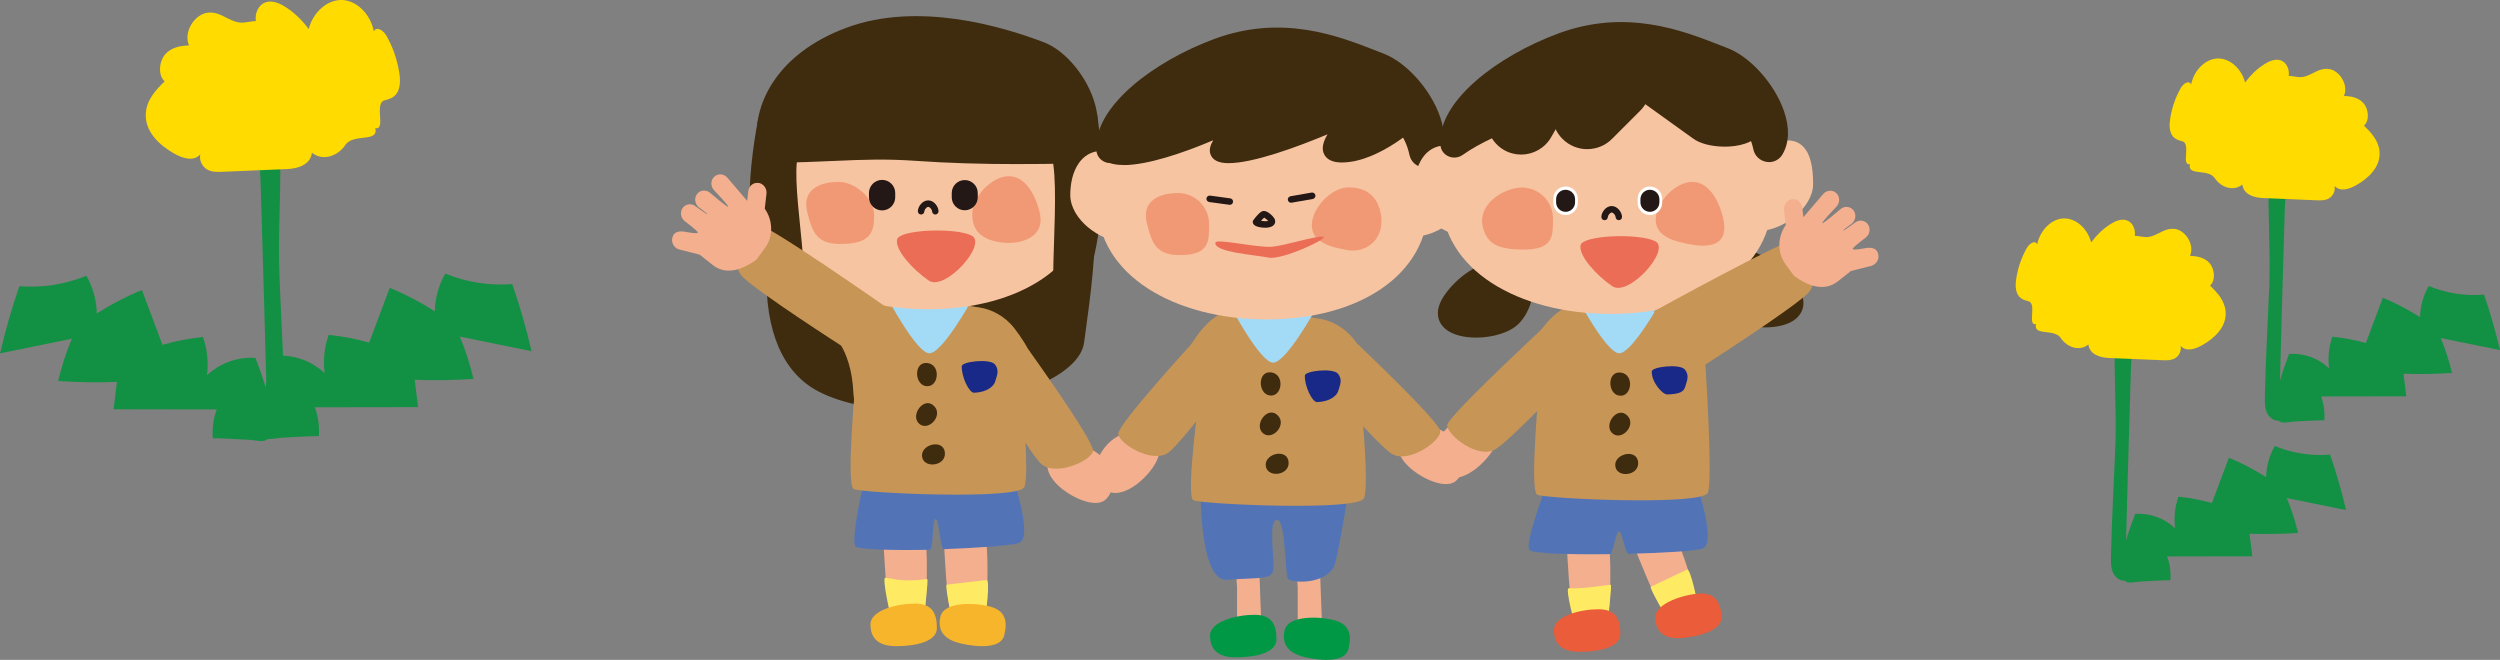 <?xml version="1.0" encoding="UTF-8"?>
<svg id="_レイヤー_2" data-name="レイヤー 2" xmlns="http://www.w3.org/2000/svg" width="582.56" height="153.77" viewBox="0 0 582.56 153.77">
  <rect x="0" y="0" width="582.56" height="153.77" fill="#808080" stroke="none"/>
  <defs>
    <style>
      .cls-1 {
        fill: #231815;
      }

      .cls-2 {
        fill: #129044;
      }

      .cls-3 {
        fill: #182987;
      }

      .cls-4 {
        fill: #fff;
      }

      .cls-5 {
        fill: #ffeb63;
      }

      .cls-6 {
        fill: #ffdb00;
      }

      .cls-7 {
        fill: #3f2b0e;
      }

      .cls-8 {
        fill: #009844;
      }

      .cls-9 {
        fill: #c79556;
      }

      .cls-10 {
        fill: #f4af8f;
      }

      .cls-11 {
        fill: #f7c4a2;
      }

      .cls-12 {
        fill: #f7b52c;
      }

      .cls-13 {
        fill: #ea5c3a;
      }

      .cls-14 {
        fill: #a3daf6;
      }

      .cls-15 {
        fill: #5274b7;
      }

      .cls-16 {
        fill: #eb6d56;
      }

      .cls-17 {
        fill: #f19975;
      }
    </style>
  </defs>
  <g id="_レイヤー_1-2" data-name="レイヤー 1">
    <g>
      <g>
        <path class="cls-2" d="M532.43,48.14c-.49,16.62-.99,33.24-1.38,49.86-1.2.16-2.33-.76-2.82-1.87-.49-1.11-.48-2.36-.46-3.57.16-8.6.68-17.18,1.02-25.78.34-8.71-.44-17.52-.06-26.18,5.16-.87,3.81,3.92,3.71,7.54Z"/>
        <path class="cls-6" d="M542.75,16.08c2.39.38,4.57,3.65,3.45,6.28,1.63.05,3.37.35,4.56,1.7,1.2,1.35,1.44,4.08.1,5.21,1.65,1.61,3.44,3.5,3.63,6.08.27,3.63-2.71,6.26-5.41,7.79-1.64.92-3.75,1.66-5.08.17.28,1.16-.41,2.41-1.31,2.92-.89.52-1.92.48-2.91.44-4.15-.17-8.29-.35-12.44-.52-1.98-.08-4.53-.74-4.82-3.15-1.99,1.64-4.92.77-6.45-1.51-1.52-2.27-6.45-.39-5.75-3.21-2.16.37.32-4.87-1.83-5.37-.8-.19-1.64-.47-2.2-1.19-.86-1.1-.81-2.84-.55-4.32.42-2.48,1.26-4.86,2.46-6.93.57-1,1.92-1.88,2.38-.8.7-3.35,3.33-5.94,6.15-6.04,2.82-.1,5.57,2.3,6.43,5.59,1.26-1.72,2.78-3.17,4.45-4.24,1.18-.75,2.54-1.33,3.82-.92,1.31.42,2.14,2.02,1.89,3.63,1.55.04,2.44.57,3.94.09,1.95-.62,3.31-2.03,5.47-1.68Z"/>
        <path class="cls-2" d="M533.42,82.48c3.39-.25,6.86,1,9.31,3.35-.32-2.47-.06-5.02.77-7.37,2.63.26,5.25.76,7.79,1.49,1.32-3.52,2.64-7.04,3.97-10.56,3.02,1.24,5.92,2.76,8.67,4.52.06-2.54.76-5.06,2.02-7.26,4.06,1.68,8.52,2.37,12.89,2.01,1.46,4.24,2.7,8.56,3.72,12.92-4.61-.94-9.21-1.88-13.82-2.81,1.1,2.64,1.98,5.36,2.64,8.14-3.76.25-7.54.31-11.31.18.22,1.75.43,3.51.65,5.26-6.62.01-13.23.02-19.85.03.64,1.77.9,3.68.75,5.56,0-.09-6.55.24-7.16.3-2.07.19-3.47.82-4.02-1.36-.99-3.94,1.6-10.75,2.97-14.4Z"/>
      </g>
      <g>
        <path class="cls-2" d="M496.57,85.42c-.49,16.62-.99,33.24-1.38,49.86-1.2.16-2.33-.76-2.82-1.87s-.48-2.36-.46-3.57c.16-8.6.68-17.18,1.02-25.78.34-8.71-.44-17.52-.06-26.18,5.16-.87,3.81,3.92,3.71,7.54Z"/>
        <path class="cls-6" d="M506.88,53.35c2.39.38,4.57,3.65,3.45,6.28,1.63.05,3.37.35,4.56,1.7,1.2,1.35,1.44,4.08.1,5.21,1.65,1.61,3.44,3.5,3.63,6.08.27,3.63-2.71,6.26-5.41,7.79-1.64.92-3.75,1.66-5.08.17.28,1.16-.41,2.41-1.31,2.92s-1.92.48-2.91.44c-4.15-.17-8.29-.35-12.44-.52-1.98-.08-4.53-.74-4.82-3.15-1.99,1.64-4.92.77-6.45-1.51-1.52-2.27-6.45-.39-5.75-3.21-2.16.37.32-4.87-1.83-5.37-.8-.19-1.64-.47-2.2-1.19-.86-1.1-.81-2.84-.55-4.32.42-2.48,1.26-4.86,2.46-6.93.57-1,1.92-1.88,2.38-.8.7-3.35,3.33-5.94,6.15-6.04,2.82-.1,5.57,2.3,6.43,5.59,1.26-1.72,2.78-3.17,4.45-4.24,1.18-.75,2.54-1.33,3.82-.92,1.31.42,2.14,2.02,1.89,3.63,1.55.04,2.44.57,3.94.09,1.95-.62,3.31-2.03,5.47-1.68Z"/>
        <path class="cls-2" d="M497.55,119.76c3.39-.25,6.86,1,9.31,3.35-.32-2.47-.06-5.02.77-7.37,2.63.26,5.25.76,7.79,1.49,1.32-3.52,2.64-7.04,3.97-10.56,3.02,1.24,5.92,2.76,8.67,4.52.06-2.54.76-5.06,2.02-7.26,4.06,1.68,8.52,2.37,12.89,2.01,1.46,4.24,2.7,8.56,3.72,12.92-4.61-.94-9.21-1.88-13.82-2.81,1.1,2.64,1.98,5.36,2.64,8.14-3.76.25-7.54.31-11.31.18.22,1.75.43,3.51.65,5.26-6.62.01-13.23.02-19.85.03.64,1.77.9,3.68.75,5.56,0-.09-6.55.24-7.16.3-2.07.19-3.47.82-4.02-1.36-.99-3.94,1.6-10.75,2.97-14.4Z"/>
      </g>
    </g>
    <g>
      <path class="cls-2" d="M60.71,41.82c.6,20.13,1.19,40.26,1.67,60.39,1.45.19,2.83-.92,3.42-2.27.59-1.34.59-2.86.56-4.33-.19-10.41-.83-20.81-1.24-31.22-.42-10.55.54-21.22.07-31.7-6.25-1.05-4.62,4.75-4.49,9.13Z"/>
      <path class="cls-6" d="M48.22,2.99c-2.9.46-5.53,4.43-4.18,7.6-1.97.06-4.08.42-5.53,2.05-1.45,1.64-1.75,4.94-.13,6.31-2,1.94-4.17,4.24-4.4,7.37-.32,4.4,3.29,7.58,6.55,9.43,1.98,1.12,4.54,2.01,6.15.2-.34,1.41.5,2.92,1.58,3.54,1.08.62,2.33.59,3.52.54,5.02-.21,10.05-.42,15.07-.63,2.4-.1,5.49-.9,5.83-3.82,2.41,1.99,5.96.93,7.81-1.82,1.85-2.75,7.81-.47,6.96-3.89,2.61.45-.38-5.9,2.21-6.5.97-.23,1.99-.57,2.67-1.44,1.04-1.33.98-3.43.67-5.24-.51-3.01-1.53-5.89-2.98-8.4-.69-1.21-2.32-2.27-2.89-.97C86.32,3.26,83.13.13,79.72,0c-3.41-.12-6.75,2.78-7.79,6.77-1.53-2.09-3.36-3.84-5.39-5.13-1.43-.91-3.07-1.61-4.63-1.11-1.58.51-2.59,2.45-2.29,4.39-1.88.05-2.96.69-4.78.11-2.36-.76-4.01-2.46-6.63-2.04Z"/>
      <path class="cls-2" d="M59.51,83.41c-4.1-.3-8.3,1.21-11.28,4.05.39-2.99.07-6.08-.94-8.92-3.19.31-6.35.92-9.43,1.81-1.6-4.26-3.2-8.52-4.8-12.78-3.65,1.51-7.17,3.34-10.5,5.47-.07-3.07-.91-6.12-2.44-8.79-4.91,2.03-10.31,2.87-15.61,2.44-1.77,5.14-3.27,10.36-4.5,15.65,5.58-1.14,11.16-2.27,16.73-3.41-1.33,3.19-2.4,6.49-3.19,9.86,4.56.31,9.13.38,13.7.21-.26,2.12-.52,4.25-.79,6.37,8.01.01,16.03.03,24.04.04-.77,2.14-1.09,4.46-.91,6.73,0-.11,7.93.29,8.67.36,2.5.23,4.2.99,4.87-1.65,1.2-4.77-1.94-13.02-3.6-17.44Z"/>
      <path class="cls-2" d="M64.37,82.91c4.1-.3,8.3,1.21,11.28,4.05-.39-2.99-.07-6.08.94-8.92,3.19.31,6.35.92,9.43,1.81,1.6-4.26,3.2-8.52,4.8-12.78,3.65,1.51,7.17,3.34,10.5,5.47.07-3.07.91-6.12,2.44-8.79,4.91,2.03,10.31,2.87,15.61,2.44,1.77,5.14,3.27,10.36,4.5,15.65-5.58-1.14-11.16-2.27-16.73-3.41,1.33,3.19,2.4,6.49,3.19,9.86-4.56.31-9.13.38-13.7.21.26,2.12.52,4.25.79,6.37-8.01.01-16.03.03-24.04.04.77,2.14,1.09,4.46.91,6.73,0-.11-7.93.29-8.67.36-2.5.23-4.2.99-4.87-1.65-1.2-4.77,1.94-13.02,3.6-17.44Z"/>
    </g>
    <g>
      <path class="cls-10" d="M288.24,146.94c0,.23,0,.48.15.65.13.15.33.21.53.26.89.21,1.82.24,2.72.1.58-.09,1.18-.27,1.6-.69.66-.67.67-1.73.64-2.67-.14-3.72-.27-7.45-.41-11.17-.03-.86-.18-1.89-.98-2.21-.35-.14-.75-.1-1.12-.05-.93.12-2.57-.03-3.06.93-.54,1.07-.05,3.59-.05,4.8,0,3.35,0,6.71,0,10.06Z"/>
      <path class="cls-10" d="M302.38,146.94c0,.23,0,.48.15.65.13.15.33.21.53.26.89.21,1.82.24,2.72.1.58-.09,1.18-.27,1.6-.69.66-.67.67-1.73.64-2.67-.14-3.72-.27-7.45-.41-11.17-.03-.86-.18-1.89-.98-2.21-.35-.14-.75-.1-1.12-.05-.93.12-2.57-.03-3.06.93-.54,1.07-.05,3.59-.05,4.8,0,3.35,0,6.71,0,10.06Z"/>
      <g>
        <g>
          <g>
            <g>
              <path class="cls-7" d="M182.82,43.61s-10.8,36.53,8.42,46.53c19.22,10.01,58.76.64,60.19-10.48,1.43-11.12,7.46-46.37-6.35-50.03-13.82-3.65-62.25,13.98-62.25,13.98Z"/>
              <path class="cls-7" d="M212.47,95.54c-8.16,0-15.99-1.32-21.78-4.34-8.29-4.32-12.46-14.04-12.06-28.11.3-10.42,2.93-19.44,3.05-19.82.11-.36.38-.66.74-.79,1.99-.72,48.95-17.72,62.97-14.01,13.78,3.64,9.63,33.87,7.63,48.39-.15,1.11-.29,2.1-.4,2.94-.41,3.16-3.32,6.23-8.42,8.9-8.04,4.2-20.21,6.83-31.72,6.83ZM183.81,44.53c-1.24,4.64-8.86,35.79,7.98,44.55,13.34,6.94,38.08,4.41,51.29-2.49,4.32-2.26,6.86-4.77,7.16-7.08.11-.85.25-1.85.4-2.97,1.75-12.76,5.86-42.65-5.87-45.75-12.51-3.31-55.45,11.77-60.96,13.73Z"/>
            </g>
            <path class="cls-9" d="M204.48,70.96c-1.57,1.55-11.34,6.08-11.34,6.08,0,0,5.24,3.57,5.72,14.53.48,10.96,17.63,9.29,17.63,9.29l17.39-7.15-3.57-14.05-25.82-8.7Z"/>
            <path class="cls-10" d="M205.85,125.88s.64,15.09,1.75,16.52c1.11,1.43,7.15,2.7,7.78.64.64-2.06.95-17.31,0-18.26-.95-.95-9.53,1.11-9.53,1.11Z"/>
            <path class="cls-10" d="M219.98,126.51s.64,15.09,1.75,16.52c1.11,1.43,7.15,2.7,7.78.64.64-2.06.95-17.31,0-18.26-.95-.95-9.53,1.11-9.53,1.11Z"/>
            <path class="cls-15" d="M201.88,109.68s-3.81,15.88-2.54,17.63c.57.79,9.37.96,17.31.8.94-.02.47-7.16,1.42-7.18.7-.02,1.11,7.07,1.8,7.04,8.12-.29,15.92-.87,17.58-1.45,3.65-1.27-2.06-17.15-2.06-17.15l-33.51.32Z"/>
            <path class="cls-10" d="M257.56,116.47c-2.5,2.19-8.94-.94-11.67-4.05-2.73-3.11-2.19-5.59.31-7.78,2.5-2.19,8.2-.88,10.93,2.23,2.73,3.11,2.92,7.41.42,9.6Z"/>
            <path class="cls-9" d="M204.48,70.96c6.14-3.73,12.86-.92,23.77.69,2.73.4,5.85,1.95,8.1,4.82,3.36,4.31,6.2,9.82,7.19,16.32.84,5.54.59,5.42-.05,6.28-1.72,2.3-40.88-26.97-39-28.11Z"/>
            <path class="cls-14" d="M206.62,69.14s6.95,13.19,9.95,13.19,9.71-12.11,9.71-12.11h-5.28l-6.96,1.61-7.43-2.68Z"/>
            <path class="cls-11" d="M253.99,44.95c0,16.87-16.41,27.11-37.72,27.11s-39.45-10.23-39.45-27.11,17.27-30.55,38.59-30.55,38.58,13.68,38.58,30.55Z"/>
            <g>
              <path class="cls-7" d="M242.9,11.02c-8.96-3.44-28.74-9.52-45.15-3.46-14.53,5.37-20.8,15.82-20.2,24.73.11,1.62.95,4.52,2.57,4.49,16.89-.36,22.23-1.27,33.67-.48,11.43.79,23.02.83,34.46.64,2.27-.04,3.43-1.26,4.45-2.54,5.6-7.03-2.32-20.5-9.8-23.38Z"/>
              <path class="cls-7" d="M237.49,38.24c-9.02,0-16.61-.24-23.78-.74-7.38-.51-12.14-.31-19.33,0-3.9.17-8.33.36-14.23.48-2.46.03-3.64-3.32-3.79-5.61-.55-8.19,4.62-19.89,20.98-25.94,16.42-6.06,35.86-.43,45.99,3.46,5.05,1.94,10.14,8.16,11.86,14.46,1.17,4.31.63,8.04-1.55,10.79-1.13,1.42-2.58,2.94-5.36,2.99-3.83.07-7.41.1-10.78.1ZM205.04,34.79c2.71,0,5.51.09,8.83.32,9.78.68,20.38.87,34.36.63,1.75-.03,2.6-.92,3.53-2.09,2.14-2.68,1.79-6.19,1.11-8.66-1.51-5.54-6.08-11.19-10.41-12.85h0c-9.81-3.77-28.62-9.24-44.3-3.45-15.13,5.59-19.92,16.17-19.42,23.53.12,1.71.94,3.37,1.35,3.37h0c5.88-.12,10.28-.31,14.18-.48,4.06-.17,7.35-.31,10.77-.31Z"/>
            </g>
            <g>
              <path class="cls-17" d="M242.29,49.61c1.38,6.01-4.98,7.61-9.52,6.81-3.94-.69-6.22-2.53-6.22-6.53s4.53-8.83,8.53-8.83,6.32,4.65,7.21,8.55Z"/>
              <path class="cls-17" d="M203.7,50.23c0,4-.89,6.74-8.32,6.61-5.43-.09-6.2-3.37-7.23-7.23-1.51-5.65,3.24-7.23,7.23-7.23s8.32,3.86,8.32,7.85Z"/>
            </g>
            <path class="cls-1" d="M217.96,49.99c-.42,0-.76-.34-.76-.76,0-.3-.47-1.02-.9-1.02s-.9.71-.9,1.02c0,.42-.34.76-.76.76s-.76-.34-.76-.76c0-1.02,1.01-2.54,2.41-2.54s2.41,1.52,2.41,2.54c0,.42-.34.76-.76.76Z"/>
            <path class="cls-9" d="M239.65,81.47l-11.04,4.48s10.45,18.41,13.77,21.91c3.32,3.5,12.01-.54,12.33-2.78.31-2.24-15.05-23.61-15.05-23.61Z"/>
            <path class="cls-9" d="M199.49,87.6s-2.46,25.41-.56,26.36c1.91.95,38.59,2.62,39.78-.48,1.19-3.1-.48-20.01-.48-20.01l-38.75-5.88Z"/>
            <path class="cls-5" d="M207.59,143.86s-2.18-9.32-1.27-9.25c1.55.12,3.65,1.15,9.73.32.37-.05-.68,8.1-.68,8.1l-7.78.83Z"/>
            <path class="cls-5" d="M221.89,144.34s-1.67-7.27-1.31-8.1c0,0,6.19-.71,9.29-1.07.95-.11-.2,8.34-.2,8.34l-7.78.83Z"/>
            <path class="cls-12" d="M218.32,146.36c0,3.29-5.3,4.21-9.45,4.21s-6.03-1.79-6.03-5.08,6.22-4.84,10.36-4.84,5.12,2.43,5.12,5.72Z"/>
            <path class="cls-12" d="M234.04,147.97c-.74,3.2-6.12,2.91-10.15,1.97-4.04-.93-5.48-3.1-4.74-6.31.74-3.2,7.15-3.32,11.19-2.39,4.04.93,4.44,3.52,3.7,6.72Z"/>
            <path class="cls-16" d="M209.02,55.84c.48-2.38,13.58-2.86,17.39-.95,3.81,1.91-6.19,13.1-10,10.48-3.81-2.62-7.86-7.15-7.38-9.53Z"/>
            <path class="cls-3" d="M224.11,85.32c.05-1.07,6.52-1.82,7.7-.43,1.18,1.39.43,2.78.11,3.96-.32,1.18-1.95,2.56-4.94,2.67-1.16.04-2.97-3.74-2.86-6.2Z"/>
            <g>
              <path class="cls-7" d="M177.9,27.89s-6.51,30.17,3.65,40.02c10.16,9.85-.48-27.79,3.97-33.51,4.45-5.72-7.62-6.51-7.62-6.51Z"/>
              <path class="cls-7" d="M184.29,70.74c-1.54,0-3.02-1.43-3.58-1.97-10.52-10.19-4.26-39.87-3.99-41.13.12-.58.66-.98,1.25-.94,1.31.09,7.94.69,9.43,4,.42.94.6,2.47-.94,4.44-1.6,2.05-.71,10.71,0,17.67,1.07,10.43,1.54,16.39-1.16,17.7-.34.16-.68.23-1.02.23ZM178.86,29.19c-1.01,5.33-5.02,29.59,3.52,37.86,1.36,1.32,1.9,1.3,1.9,1.3,1.27-.87.35-9.9-.2-15.29-1.02-10.01-1.54-16.77.49-19.39.65-.83.86-1.5.65-1.99-.59-1.31-3.78-2.17-6.36-2.49Z"/>
            </g>
            <g>
              <path class="cls-7" d="M254.48,26.9s4.41,26.88-4.65,43.24c-6.85,12.38.04-30.02-4.41-35.73-4.45-5.72,9.05-7.5,9.05-7.5Z"/>
              <path class="cls-7" d="M247.86,73.59c-.15,0-.3-.02-.46-.06-2.16-.6-2.2-4.63-1.79-16.94.27-8.09.65-19.17-1.13-21.45-1.43-1.84-1.27-3.35-.88-4.29,1.57-3.82,9.79-5.01,10.72-5.13.64-.09,1.23.35,1.34.99.18,1.11,4.37,27.48-4.78,44.01-.8,1.45-1.77,2.88-3.02,2.88ZM248.35,71.4h.02-.02ZM253.47,28.27c-3.11.57-6.99,1.87-7.65,3.48-.08.19-.32.79.56,1.91,2.15,2.76,2.04,10.9,1.63,23-.17,5.02-.39,11.67.09,14.01.18-.25.41-.61.69-1.12,7.68-13.89,5.38-35.96,4.68-41.28Z"/>
            </g>
            <path class="cls-9" d="M206.48,71.56l-9.37,9.69s-20.86-13.36-24.18-16.86c-3.32-3.5,1.19-11.97,3.44-12.16s30.11,19.33,30.11,19.33Z"/>
            <path class="cls-10" d="M176.74,42.64c-1.17-.18-2.23.66-2.37,1.88l-.26,2.28-4.7-5.49c-.86-.88-2.22-.91-3.04-.06h0c-.82.85-.79,2.25.07,3.13,0,0,3.41,3.55,3.26,3.8-.15.25-4.29-3.3-4.29-3.3-.96-.76-2.3-.6-3,.35-.7.96-.49,2.35.47,3.11,0,0,2.06,1.47,1.99,1.59-.07.13-2.77-1.85-2.77-1.85-.96-.76-2.3-.6-3,.35-.7.96-.49,2.35.47,3.11,0,0,2.89,2.13,3.04,2.62.15.49-3.35-.22-3.35-.22-1.55-.12-2.33.34-2.6,1.5-.27,1.16.46,2.37,1.63,2.7l4.76,1.2,2.98,2.37c3.27,2.6,7.14,1.03,10.24-1.21l2-2.73c1.99-2.72,1.85-6.42-.06-9.15l.4-3.48c.14-1.22-.69-2.35-1.86-2.53Z"/>
            <g>
              <path class="cls-1" d="M205.55,49.03h0c-1.69,0-3.06-1.37-3.06-3.06v-.99c0-1.69,1.37-3.06,3.06-3.06h0c1.69,0,3.06,1.37,3.06,3.06v.99c0,1.69-1.37,3.06-3.06,3.06Z"/>
              <path class="cls-1" d="M224.81,49h0c-1.68,0-3.03-1.36-3.03-3.03v-.98c0-1.68,1.36-3.03,3.03-3.03h0c1.68,0,3.03,1.36,3.03,3.03v.98c0,1.68-1.36,3.03-3.03,3.03Z"/>
            </g>
          </g>
          <g>
            <g>
              <path class="cls-15" d="M279.74,112.52s-.48,23.08,6.19,22.59c8.01-.6,10.56.07,10.8-2.61.24-2.68-1.27-11.29.87-11.34,2.14-.05,1.72,13.35,2.64,13.85,1.91,1.04,9.74.94,10.94-3.97,1.43-5.86,3.34-18.52,3.34-18.52h-34.78Z"/>
              <path class="cls-9" d="M281.65,92.98c-.7-.55-12.11,10.26-11.08,6.67.49-1.7,1.01-3.65,1.39-5.74.45-2.46,1.12-4.52,1.9-6.37.92-2.19,1.99-4.09,3.04-6.05,2.21-4.13,4.84-6.78,6.72-7.92,6.14-3.73,12.86-.92,23.77.69,2.73.4,5.85,1.95,8.1,4.82,3.36,4.31,6.2,9.82,7.19,16.32.84,5.54-2.58-.97-3.23-.11-1.72,2.3-35.39-.41-37.8-2.3Z"/>
              <path class="cls-11" d="M263.73,46.38c0,5.74,2.05,9.82-2.58,9.82s-11.75-5.02-11.75-10.77,2.64-10.25,7.27-10.25,7.06,5.45,7.06,11.2Z"/>
              <path class="cls-11" d="M342.36,44.15c0,5.74-7.42,10.85-12.06,10.85s-3.79-5.8-3.79-11.54,5.18-9.47,9.82-9.47,6.03,4.42,6.03,10.16Z"/>
              <path class="cls-14" d="M286.71,71.32s6.95,13.19,9.95,13.19,9.71-12.11,9.71-12.11h-5.28l-6.96,1.61-7.43-2.68Z"/>
              <path class="cls-11" d="M332.88,47.32c0,16.87-16.41,27.11-37.72,27.11s-39.45-10.23-39.45-27.11,17.28-30.55,38.59-30.55,38.59,13.68,38.59,30.55Z"/>
              <g>
                <path class="cls-7" d="M322.03,13.62c-8.96-3.44-22.17-9.5-38.59-3.44-14.53,5.37-27.36,15.81-26.77,24.72.11,1.62,1.98,2.45,3.31,1.51,18.04-12.7,56.17-14.15,56.17-14.15,0,0,11.25,3.12,13.46,13.59.47,2.22,3.41,2.75,4.56.79,4.3-7.31-4.67-20.15-12.15-23.03Z"/>
                <path class="cls-7" d="M332.08,39.05c-.2,0-.4-.02-.6-.05-1.53-.25-2.72-1.39-3.04-2.9-1.88-8.94-11.07-12.2-12.44-12.63-2.99.14-38.45,2.04-55.33,13.92-.99.69-2.28.8-3.36.29-1.07-.51-1.76-1.52-1.84-2.7-.68-10.09,13.34-20.68,27.55-25.92,15.75-5.82,28.9-.67,37.61,2.74l1.82.71c5.26,2.02,10.89,8.3,13.09,14.6,1.37,3.93,1.26,7.44-.34,10.15-.66,1.13-1.85,1.8-3.13,1.8ZM316.16,21.06c.11,0,.22.01.32.04.49.14,11.98,3.44,14.31,14.5.17.82.87,1,1.08,1.03.2.03.88.09,1.28-.6,1.55-2.63.93-5.88.14-8.15-1.96-5.61-7.09-11.39-11.68-13.15h0l-1.84-.72c-8.86-3.47-21-8.22-35.9-2.72-15.08,5.57-26.5,15.9-25.99,23.52.03.42.31.62.48.69.31.15.67.12.95-.08,18.12-12.75,55.24-14.3,56.82-14.36.01,0,.03,0,.05,0Z"/>
              </g>
              <g>
                <path class="cls-17" d="M321.67,49.37c1.38,6.01-3.07,9.71-7.61,8.92-3.94-.69-8.38-1.79-8.38-5.79s4.53-8.83,8.53-8.83,6.56,1.81,7.46,5.71Z"/>
                <path class="cls-17" d="M281.75,52.21c0,4,.2,7.36-7.23,7.23-5.43-.09-6.2-3.37-7.23-7.23-1.51-5.65,3.24-7.23,7.23-7.23s7.23,3.24,7.23,7.23Z"/>
              </g>
              <path class="cls-10" d="M269.9,103.56c1.53,2.95-3.04,8.46-6.71,10.37-3.67,1.91-5.95.79-7.49-2.16-1.53-2.95,1.1-8.18,4.77-10.09,3.67-1.91,7.89-1.07,9.42,1.88Z"/>
              <path class="cls-10" d="M339.24,112.08c-2.5,2.19-8.94-.94-11.66-4.05-2.73-3.11-2.19-5.59.31-7.78s8.2-.88,10.93,2.23c2.73,3.11,2.92,7.41.42,9.6Z"/>
              <path class="cls-9" d="M278.32,79.41l10.43,5.75s-12.56,17.04-16.26,20.13c-3.71,3.09-11.87-1.96-11.91-4.22-.04-2.26,17.74-21.66,17.74-21.66Z"/>
              <path class="cls-9" d="M316.37,80.19l-9.99,6.49s13.75,16.09,17.67,18.9c3.92,2.81,11.69-2.81,11.58-5.06-.12-2.26-19.26-20.33-19.26-20.33Z"/>
              <path class="cls-3" d="M304.06,87.5c.05-1.07,6.52-1.82,7.7-.43,1.18,1.39.43,2.78.11,3.96-.32,1.18-1.95,2.56-4.94,2.67-1.16.04-2.97-3.74-2.86-6.2Z"/>
              <path class="cls-9" d="M279.74,90.36s-3.57,25.25-1.67,26.2c1.91.95,38.59,2.62,39.78-.48,1.19-3.1-.48-20.01-.48-20.01l-37.64-5.72Z"/>
              <path class="cls-16" d="M283.23,56.54c.22-1.04,9.85,1.27,13.18.95,3.33-.32,9.96-2.51,11.87-2.35,1.91.16-9.49,5.53-12.66,4.89-3.18-.64-12.86-1.27-12.39-3.49Z"/>
              <path class="cls-8" d="M297.45,148.97c0,3.29-5.3,4.21-9.45,4.21s-6.03-1.79-6.03-5.08,6.22-4.84,10.36-4.84,5.12,2.43,5.12,5.72Z"/>
              <path class="cls-8" d="M314.25,151.16c-.74,3.2-6.12,2.91-10.15,1.97s-5.48-3.1-4.74-6.31c.74-3.2,7.15-3.32,11.19-2.39,4.04.93,4.44,3.52,3.7,6.72Z"/>
            </g>
            <g>
              <path class="cls-7" d="M267.72,24.84s-14.8,8.87-8.78,11.37c8.4,3.49,36.16-11.64,35.94-11.81,0,0-17.63,11.81-8.62,11.81s29.99-9.92,29.99-9.92c0,0-11.43,9.98-3.31,9.76,8.12-.22,16.99-8.76,16.99-8.76l-12.58-8.68-28.15-2.45-21.48,8.68Z"/>
              <path class="cls-7" d="M261.84,38.45c-1.4,0-2.62-.18-3.59-.58-2.07-.86-2.47-2.33-2.53-3.13-.3-4.13,7.65-9.36,11.08-11.42.08-.05.16-.09.25-.12l21.48-8.68c.26-.11.55-.15.83-.12l28.15,2.45c.31.03.61.13.86.31l12.57,8.68c.44.31.72.79.77,1.33.04.54-.16,1.06-.54,1.43-.38.37-9.47,9.02-18.19,9.26-2.39.07-3.95-.66-4.54-2.17-.5-1.28-.03-2.83.91-4.39-7.06,2.94-17.28,6.72-23.1,6.72-2.36,0-3.79-.75-4.23-2.23-.26-.87-.03-1.91.69-3.11-7.09,3.02-15.39,5.79-20.87,5.79ZM259.29,34.41s.14.07.33.15c6.59,2.73,29.74-8.92,33.71-11.28.18-.12.36-.25.55-.37.63-.42,1.45-.4,2.06.04.73.54.94,1.54.5,2.33-.08.14-.28.34-.58.57l.02.03c-4.64,3.11-8.96,6.78-10.11,8.52.14,0,.3.02.49.02,8.51,0,29.01-9.65,29.22-9.75.81-.38,1.77-.11,2.26.64.49.75.35,1.74-.32,2.33-2.71,2.37-5.19,5.32-5.56,6.56.2.04.52.08,1.03.06,5.37-.15,11.31-4.47,14.13-6.8l-10.29-7.1-27.25-2.37-20.95,8.47c-4.77,2.88-9.09,6.61-9.23,7.96ZM259.29,34.47h.02-.02Z"/>
            </g>
            <path class="cls-1" d="M286.58,47.72s-.07,0-.1,0l-4.7-.64c-.41-.06-.7-.44-.65-.85.06-.41.44-.71.85-.65l4.7.64c.41.06.7.44.65.85-.05.38-.38.66-.75.66Z"/>
            <path class="cls-1" d="M300.85,47.24c-.36,0-.68-.26-.75-.63-.07-.41.2-.8.62-.88l4.92-.86c.41-.07.8.2.88.62.07.41-.2.8-.62.88l-4.92.86s-.09.01-.13.01Z"/>
            <path class="cls-1" d="M294.78,53.06c-.75,0-1.5-.14-1.95-.31-.56-.21-.86-.53-.91-.95-.02-.19.04-.38.15-.53,1.53-2.02,2.12-2.09,2.34-2.11.97-.11,2.47,1.36,2.68,2.03.15.5.03.98-.34,1.32-.43.41-1.2.56-1.97.56ZM293.85,51.47c.55.09,1.29.12,1.67.01-.22-.24-.67-.63-.94-.77-.17.14-.44.42-.73.76Z"/>
          </g>
          <g>
            <g>
              <path class="cls-7" d="M399.74,59.07s10.48-.95,17.15,7.86c6.67,8.81-10,9.29-14.29,4.76-4.29-4.53-2.86-12.63-2.86-12.63Z"/>
              <path class="cls-7" d="M411.33,76.29c-3.85,0-7.96-1.18-10.03-3.36-4.85-5.12-3.39-13.8-3.32-14.17.14-.8.8-1.4,1.6-1.47.47-.04,11.55-.93,18.74,8.56,3.57,4.71,1.31,7.46.17,8.43-1.61,1.37-4.31,2.01-7.16,2.01ZM401.35,60.83c-.15,2.32-.06,6.87,2.55,9.63,2.31,2.44,9.88,3.11,12.27,1.08.3-.25,1.2-1.02-.71-3.53-4.63-6.11-11.22-7.07-14.11-7.18Z"/>
            </g>
            <g>
              <path class="cls-7" d="M355.57,61.45s-10.48-.95-17.15,7.86c-6.67,8.81,10.01,9.29,14.29,4.76,4.29-4.53,2.86-12.63,2.86-12.63Z"/>
              <path class="cls-7" d="M343.98,78.67c-2.85,0-5.54-.65-7.16-2.01-1.14-.96-3.4-3.71.17-8.43,7.19-9.5,18.27-8.61,18.74-8.56.8.07,1.46.68,1.6,1.47.06.37,1.53,9.05-3.32,14.17-2.07,2.18-6.18,3.36-10.03,3.36ZM353.96,63.21c-2.9.11-9.49,1.06-14.11,7.18-1.91,2.52-1,3.28-.71,3.53,2.39,2.03,9.96,1.36,12.27-1.08,2.61-2.76,2.7-7.31,2.55-9.63Z"/>
            </g>
            <path class="cls-10" d="M365.12,127.2s.64,15.09,1.75,16.52c1.11,1.43,7.15,2.7,7.78.64.64-2.06.95-17.31,0-18.26-.95-.95-9.53,1.11-9.53,1.11Z"/>
            <path class="cls-10" d="M380.95,127.73s5.47,14.07,6.99,15.07c1.51.99,7.64.25,7.57-1.91-.07-2.16-4.69-16.69-5.9-17.28s-8.66,4.13-8.66,4.13Z"/>
            <path class="cls-15" d="M361.15,111s-6.03,15.4-4.76,17.15c.62.86,9.5,1.1,18.79.98.63,0,1.4-5.33,2.03-5.34.81-.02,1.49,5.28,2.3,5.26,8.13-.2,15.64-.66,17.22-1.21,3.65-1.27-2.06-17.15-2.06-17.15l-33.51.32Z"/>
            <path class="cls-10" d="M348.77,100.06c1.53,2.95-3.04,8.46-6.71,10.37-3.67,1.91-5.95.79-7.49-2.16-1.53-2.95,1.1-8.18,4.77-10.09,3.67-1.91,7.89-1.07,9.42,1.88Z"/>
            <path class="cls-9" d="M360.51,90.19c-.7-.55-10.84,11.77-9.81,8.18.49-1.7,1.01-3.65,1.39-5.74.45-2.46,1.12-4.52,1.9-6.37.92-2.19,1.99-4.09,3.04-6.05,2.21-4.13,4.84-6.78,6.72-7.92,6.14-3.73,12.86-.92,23.77.69,2.73.4,5.85,1.95,8.1,4.82,3.36,4.31.24,9.4,1.22,15.9.84,5.54.59,5.42-.05,6.28-1.72,2.3-33.87-7.89-36.28-9.78Z"/>
            <path class="cls-11" d="M343.86,45.1c0,5.74,2.05,9.82-2.58,9.82s-11.75-5.02-11.75-10.77,2.64-10.25,7.27-10.25,7.06,5.45,7.06,11.2Z"/>
            <path class="cls-11" d="M422.5,42.87c0,5.74-7.42,10.85-12.06,10.85s-3.79-5.8-3.79-11.54,5.18-9.47,9.82-9.47,6.03,4.42,6.03,10.16Z"/>
            <path class="cls-14" d="M367.37,69.13s6.95,13.19,9.95,13.19,9.71-12.11,9.71-12.11h-5.28l-6.96,1.61-7.43-2.68Z"/>
            <path class="cls-11" d="M413.02,46.04c0,16.87-16.41,27.11-37.72,27.11s-39.45-10.23-39.45-27.11,17.28-30.55,38.59-30.55,38.59,13.68,38.59,30.55Z"/>
            <g>
              <path class="cls-7" d="M402.17,12.34c-8.96-3.44-22.18-9.5-38.59-3.44-14.53,5.37-27.36,15.81-26.77,24.72.11,1.62,1.98,2.45,3.31,1.51,18.04-12.7,56.17-14.15,56.17-14.15,0,0,11.25,3.12,13.46,13.59.47,2.22,3.41,2.75,4.56.79,4.3-7.31-4.67-20.15-12.15-23.03Z"/>
              <path class="cls-7" d="M412.22,37.77c-.2,0-.4-.02-.6-.05-1.53-.25-2.72-1.39-3.04-2.9-1.89-8.97-11.07-12.2-12.43-12.63-2.98.14-38.45,2.04-55.33,13.92-.99.69-2.28.8-3.36.29-1.07-.51-1.75-1.52-1.83-2.7-.68-10.09,13.34-20.68,27.55-25.92,15.75-5.82,28.9-.67,37.61,2.74l1.82.71h0c5.26,2.02,10.89,8.3,13.08,14.6,1.37,3.93,1.26,7.44-.33,10.15-.66,1.13-1.85,1.8-3.13,1.8ZM396.3,19.78c.11,0,.22.01.32.04.49.14,11.98,3.44,14.31,14.5.17.82.87,1,1.08,1.03.2.03.88.09,1.28-.6,1.55-2.63.93-5.88.14-8.15-1.96-5.61-7.09-11.39-11.68-13.16l-1.84-.72c-8.86-3.47-21-8.22-35.9-2.72-15.08,5.57-26.5,15.9-25.99,23.52.03.42.31.61.48.69.31.15.67.12.95-.08,18.12-12.75,55.24-14.3,56.81-14.36.01,0,.03,0,.05,0Z"/>
            </g>
            <g>
              <path class="cls-4" d="M364.82,50.11h0c-1.58,0-2.86-1.28-2.86-2.86v-.93c0-1.58,1.28-2.86,2.86-2.86h0c1.58,0,2.86,1.28,2.86,2.86v.93c0,1.58-1.28,2.86-2.86,2.86Z"/>
              <path class="cls-1" d="M364.82,49.36h0c-1.22,0-2.21-.99-2.21-2.21v-.72c0-1.22.99-2.21,2.21-2.21h0c1.22,0,2.21.99,2.21,2.21v.72c0,1.22-.99,2.21-2.21,2.21Z"/>
            </g>
            <g>
              <path class="cls-17" d="M401.56,50.93c1.38,6.01-2.83,6.87-7.36,6.07-3.94-.69-8.38-1.79-8.38-5.79s4.53-8.83,8.53-8.83,6.32,4.65,7.21,8.55Z"/>
              <path class="cls-17" d="M361.88,50.93c0,4,.2,7.36-7.23,7.23-5.43-.09-8.04-1.21-9.07-5.07-1.51-5.65,5.07-9.39,9.07-9.39s7.23,3.24,7.23,7.23Z"/>
            </g>
            <path class="cls-1" d="M377.23,51.31c-.42,0-.76-.34-.76-.76,0-.31-.46-1.02-.9-1.02s-.9.72-.9,1.02c0,.42-.34.76-.76.76s-.76-.34-.76-.76c0-1.02,1.01-2.54,2.41-2.54s2.41,1.52,2.41,2.54c0,.42-.34.76-.76.76Z"/>
            <g>
              <path class="cls-7" d="M351.35,33.4h0c-2.98-1.72-4.01-5.54-2.28-8.52l3.43-5.94c1.72-2.98,5.54-4.01,8.52-2.28h0c2.98,1.72,4.01,5.54,2.28,8.52l-3.43,5.94c-1.72,2.98-5.54,4.01-8.52,2.28Z"/>
              <path class="cls-7" d="M354.46,36.02c-1.36,0-2.74-.35-4-1.07h0c-3.83-2.21-5.15-7.13-2.94-10.97l3.43-5.94c2.21-3.83,7.14-5.15,10.97-2.94,1.86,1.07,3.19,2.8,3.74,4.88.56,2.07.27,4.24-.8,6.09l-3.43,5.94c-1.49,2.57-4.19,4.01-6.97,4.01ZM357.91,17.61c-1.54,0-3.04.8-3.86,2.22l-3.43,5.94c-1.23,2.12-.5,4.85,1.63,6.08h0c2.13,1.23,4.85.5,6.08-1.63l3.43-5.94c.59-1.03.75-2.23.44-3.38-.31-1.15-1.04-2.11-2.07-2.7-.7-.4-1.46-.6-2.22-.6Z"/>
            </g>
            <g>
              <path class="cls-7" d="M365.45,31.03h0c-2.44-2.44-2.44-6.39,0-8.82l6.59-6.59c2.44-2.44,6.39-2.44,8.82,0h0c2.44,2.44,2.44,6.39,0,8.82l-6.59,6.59c-2.44,2.44-6.39,2.44-8.82,0Z"/>
              <path class="cls-7" d="M369.87,34.76c-2.17,0-4.22-.85-5.76-2.38-1.54-1.54-2.38-3.58-2.38-5.76s.85-4.22,2.38-5.76l6.59-6.59c1.54-1.54,3.58-2.38,5.76-2.38s4.22.85,5.76,2.38c3.17,3.17,3.17,8.34,0,11.51l-6.59,6.59c-1.54,1.54-3.58,2.38-5.76,2.38ZM376.46,15.69c-1.16,0-2.25.45-3.07,1.27l-6.59,6.59c-1.69,1.69-1.69,4.44,0,6.14,1.64,1.64,4.5,1.64,6.14,0l6.59-6.59c1.69-1.69,1.69-4.44,0-6.14-.82-.82-1.91-1.27-3.07-1.27Z"/>
            </g>
            <g>
              <path class="cls-7" d="M407.52,30.48l.95-.16c-2.13,2.71-10.25,2.59-12.96.46l-12.13-8.71c-2.71-2.13,3.58-1.59,5.71-4.3h0c2.13-2.71,6.06-3.17,8.76-1.04l5.39,4.25c2.71,2.13,6.41,6.8,4.28,9.5Z"/>
              <path class="cls-7" d="M401.87,34.17c-2.91,0-5.82-.69-7.46-1.98l-12.07-8.67c-1.11-.88-1.55-1.79-1.37-2.75.29-1.54,1.78-1.99,3.36-2.48,1.22-.37,2.74-.84,3.36-1.63,1.33-1.68,3.23-2.75,5.36-3,2.13-.25,4.23.34,5.91,1.67l5.39,4.25c2.82,2.22,6.04,6.23,5.57,9.7.03.05.06.09.09.14.38.64.32,1.44-.14,2.02-1.47,1.87-4.74,2.74-8.01,2.74ZM385.78,21.58l10.78,7.74c1.8,1.41,6.72,1.61,9.23.69.06-.23.17-.45.32-.64,1.04-1.31-1.33-4.9-3.98-6.99l-5.39-4.25c-.93-.74-2.1-1.07-3.28-.92-1.18.14-2.24.73-2.97,1.66-1.21,1.53-3.16,2.22-4.72,2.71Z"/>
            </g>
            <path class="cls-9" d="M358.77,88.92s-2.46,25.41-.56,26.36c1.91.95,38.59,2.62,39.78-.48,1.19-3.1-.64-30.56-.64-30.56l-38.59,4.68Z"/>
            <path class="cls-9" d="M363.05,73.2l4.07,13.37s-14.49,15.43-18.54,18.05c-4.05,2.62-11.55-3.35-11.33-5.6.23-2.25,25.79-25.82,25.79-25.82Z"/>
            <path class="cls-3" d="M384.9,86.53c.05-1.07,6.52-1.82,7.7-.43,1.18,1.39.43,2.78.11,3.96-.32,1.18-1.18,1.76-4.17,1.86-1.16.04-3.74-2.93-3.64-5.39Z"/>
            <path class="cls-5" d="M366.87,145.18s-2.21-8.17-1.31-8.1c1.55.12,3.69,0,9.77-.83.37-.05-.68,8.1-.68,8.1l-7.78.83Z"/>
            <path class="cls-5" d="M388.51,143.99s-3.92-6.34-3.86-7.24c0,0,5.63-2.68,8.45-4.01.87-.41,2.5,7.96,2.5,7.96l-7.1,3.3Z"/>
            <path class="cls-13" d="M377.59,147.68c0,3.29-5.3,4.21-9.45,4.21s-6.03-1.79-6.03-5.08,6.22-4.84,10.36-4.84,5.12,2.43,5.12,5.72Z"/>
            <path class="cls-13" d="M401.18,143.5c.33,3.27-4.85,4.73-8.97,5.15-4.12.42-6.19-1.17-6.52-4.44-.33-3.27,5.69-5.45,9.82-5.87,4.12-.42,5.34,1.89,5.68,5.17Z"/>
            <path class="cls-16" d="M368.3,57.16c.48-2.38,13.58-2.86,17.39-.95,3.81,1.91-6.19,13.1-10,10.48-3.81-2.62-7.86-7.15-7.38-9.53Z"/>
            <g>
              <path class="cls-4" d="M384.47,50.11h0c-1.58,0-2.86-1.28-2.86-2.86v-.93c0-1.58,1.28-2.86,2.86-2.86h0c1.58,0,2.86,1.28,2.86,2.86v.93c0,1.58-1.28,2.86-2.86,2.86Z"/>
              <path class="cls-1" d="M384.47,49.36h0c-1.22,0-2.21-.99-2.21-2.21v-.72c0-1.22.99-2.21,2.21-2.21h0c1.22,0,2.21.99,2.21,2.21v.72c0,1.22-.99,2.21-2.21,2.21Z"/>
            </g>
          </g>
        </g>
        <path class="cls-9" d="M385.33,72.58l11.9,12.48s20.86-13.36,24.18-16.86c3.32-3.5-1.19-11.97-3.44-12.16s-32.64,16.54-32.64,16.54Z"/>
        <path class="cls-10" d="M417.6,46.45c1.17-.18,2.23.66,2.37,1.88l.26,2.28,4.7-5.49c.86-.88,2.22-.91,3.04-.06h0c.82.85.79,2.25-.07,3.13,0,0-3.41,3.55-3.26,3.8.15.25,4.29-3.3,4.29-3.3.96-.76,2.3-.6,3,.35.7.96.49,2.35-.47,3.11,0,0-2.06,1.47-1.99,1.59.07.13,2.77-1.85,2.77-1.85.96-.76,2.3-.6,3,.35.7.96.49,2.35-.47,3.11,0,0-2.89,2.13-3.04,2.62-.15.49,3.35-.22,3.35-.22,1.55-.12,2.33.34,2.6,1.5.27,1.16-.46,2.37-1.63,2.7l-4.76,1.2-2.98,2.37c-3.27,2.6-7.14,1.03-10.24-1.21l-2-2.73c-1.99-2.72-1.85-6.42.06-9.15l-.4-3.48c-.14-1.22.69-2.35,1.86-2.53Z"/>
      </g>
      <g>
        <path class="cls-7" d="M216.22,84.61c3.16.49,2.5,5.94-.57,5.34-2.65-.52-2.72-5.85.57-5.34Z"/>
        <path class="cls-7" d="M220.19,105.58c.17,3.19-5.3,3.67-5.34.54-.03-2.71,5.16-3.86,5.34-.54Z"/>
        <path class="cls-7" d="M217.72,94.67c2.18,2.33-1.69,6.22-3.74,3.85-1.77-2.05,1.46-6.28,3.74-3.85Z"/>
      </g>
      <g>
        <path class="cls-7" d="M296.31,86.79c3.16.49,2.5,5.94-.57,5.34-2.65-.52-2.72-5.85.57-5.34Z"/>
        <path class="cls-7" d="M300.28,107.76c.17,3.19-5.3,3.67-5.34.54-.03-2.71,5.16-3.86,5.34-.54Z"/>
        <path class="cls-7" d="M297.81,96.86c2.18,2.33-1.69,6.22-3.74,3.85-1.77-2.05,1.46-6.28,3.74-3.85Z"/>
      </g>
      <g>
        <path class="cls-7" d="M377.77,86.83c3.16.49,2.5,5.94-.57,5.34-2.65-.52-2.72-5.85.57-5.34Z"/>
        <path class="cls-7" d="M381.73,107.81c.17,3.19-5.3,3.67-5.34.54-.03-2.71,5.16-3.86,5.34-.54Z"/>
        <path class="cls-7" d="M379.26,96.9c2.18,2.33-1.69,6.22-3.74,3.85-1.77-2.05,1.46-6.28,3.74-3.85Z"/>
      </g>
    </g>
  </g>
</svg>